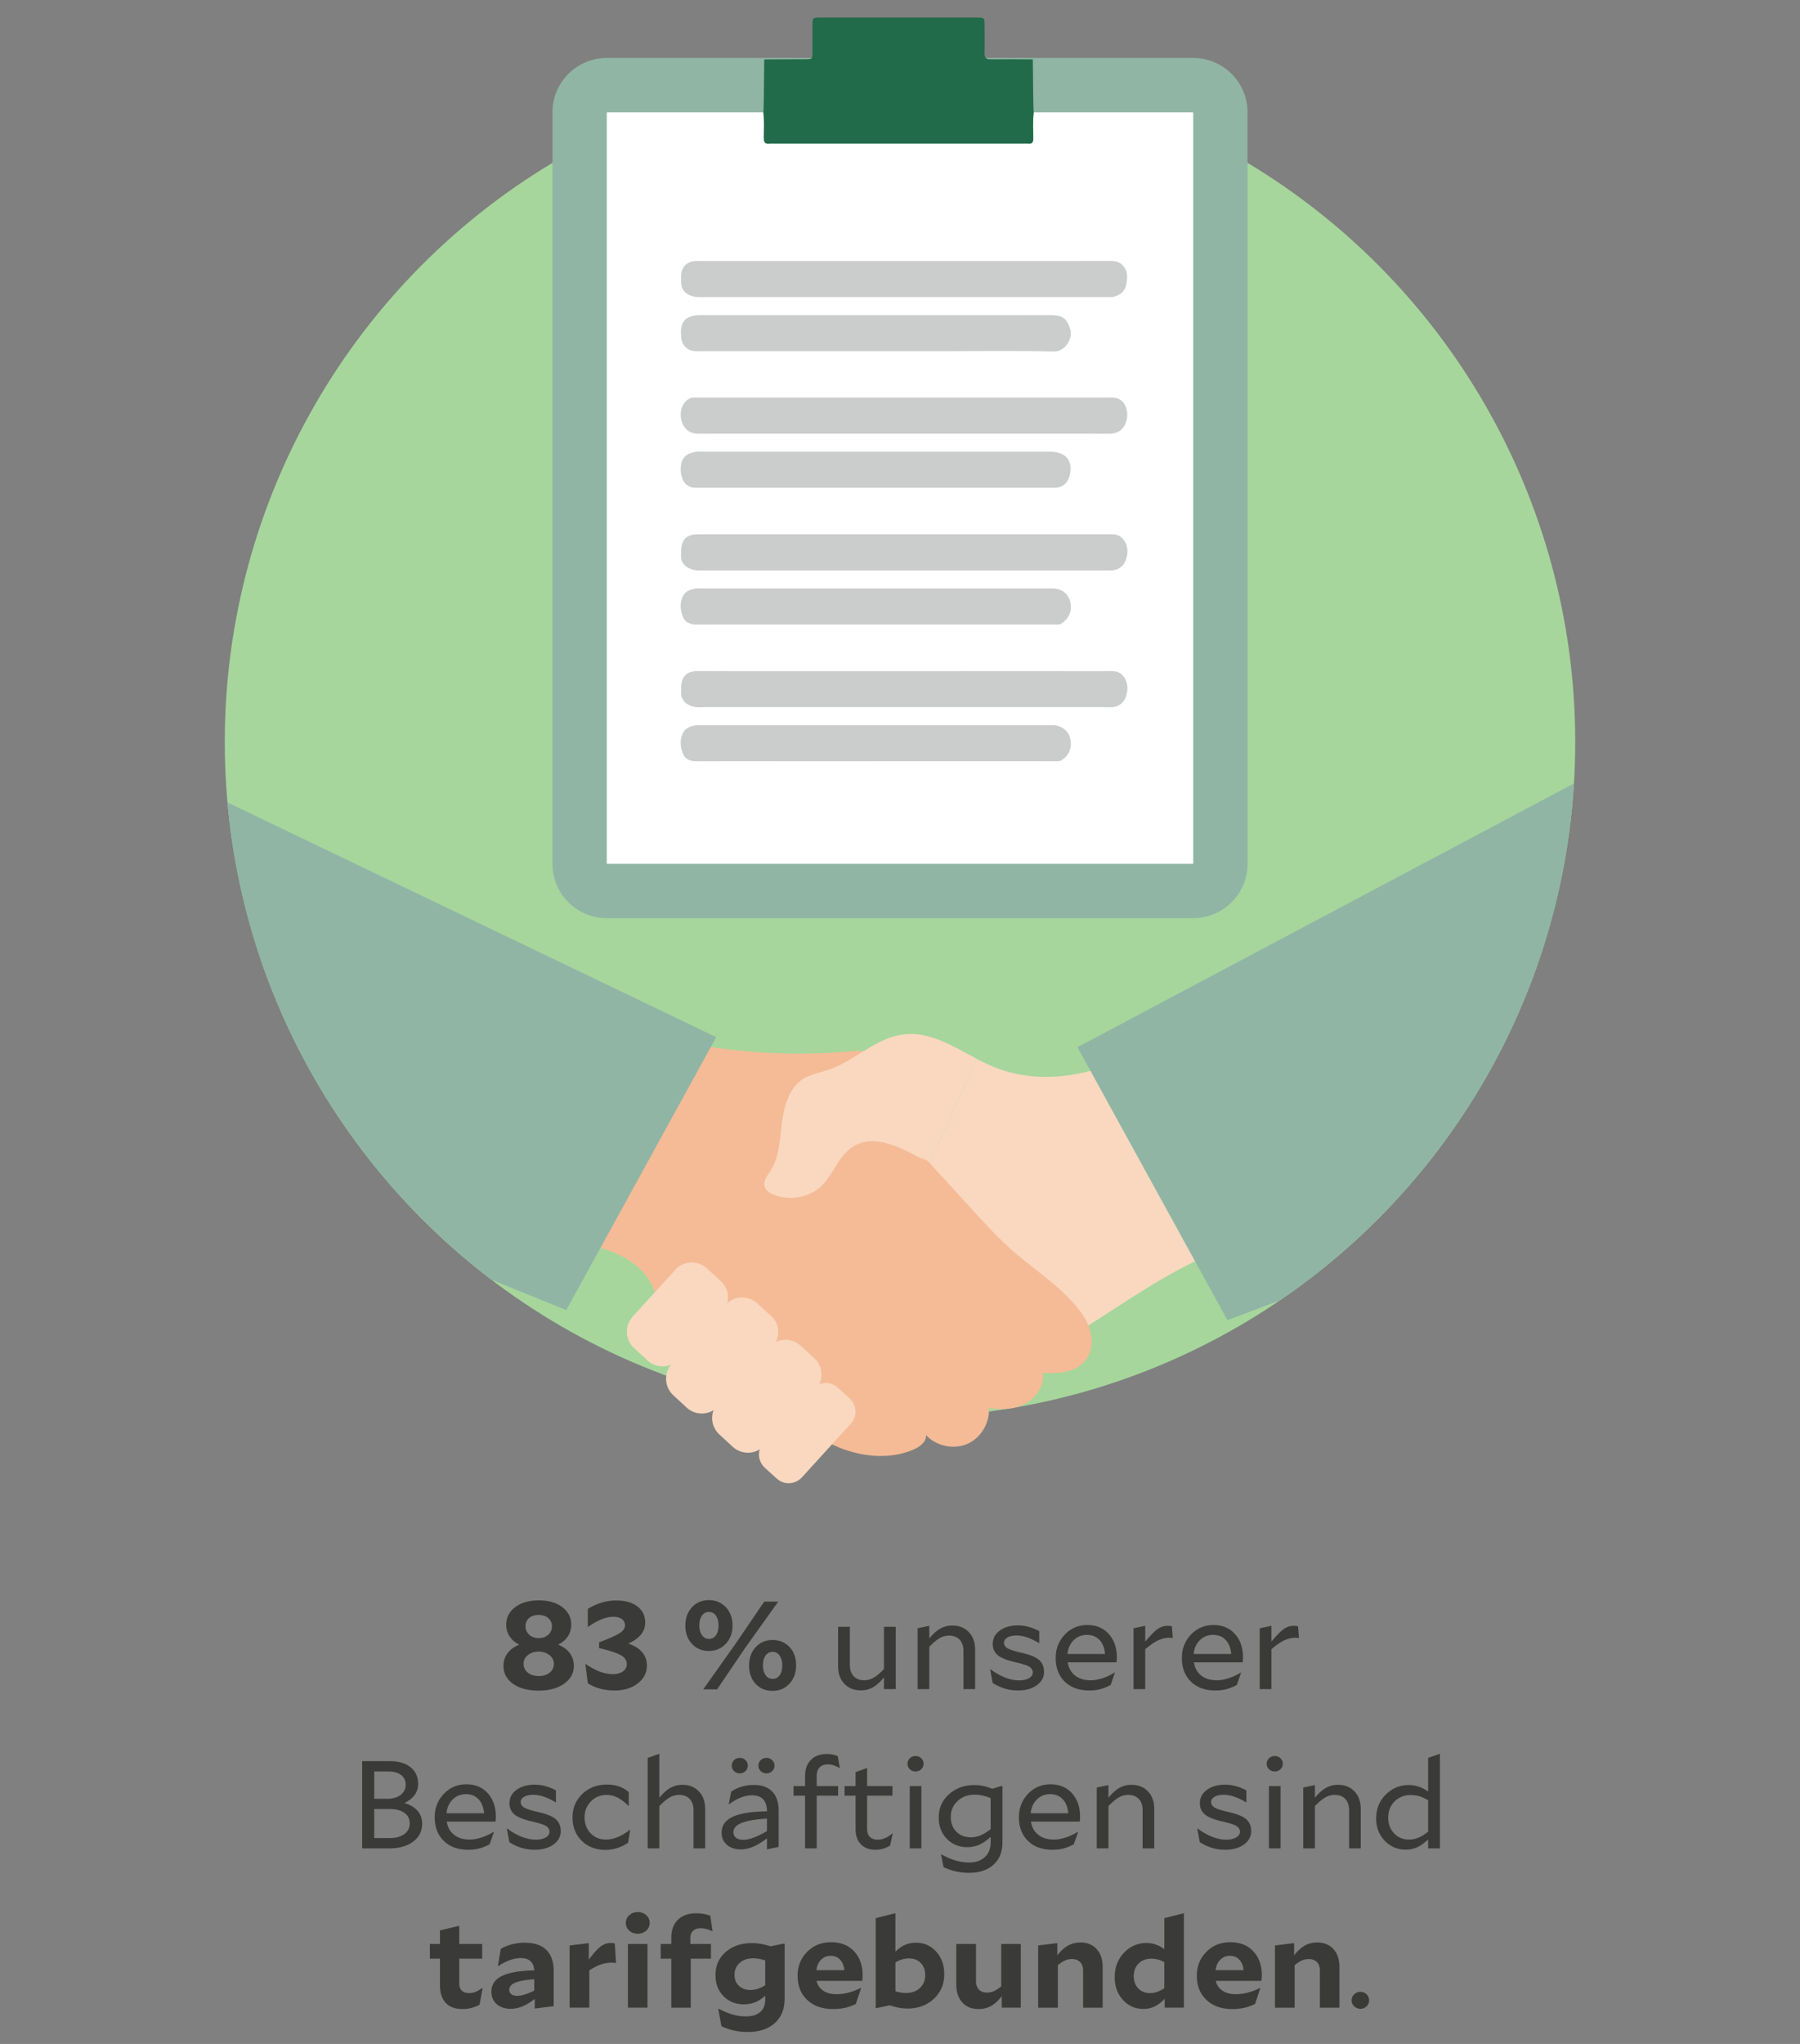 <svg xmlns="http://www.w3.org/2000/svg" width="260" height="295.144" viewBox="0 0 260 295.144"><rect x="0" y="0" width="260" height="295.144" fill="#808080" stroke="none"/><circle cx="130" cy="107.14" r="97.533" fill="#a6d69c"/><path fill="#fff" d="M85.347 13.916h89.847V128.12H85.347z"/><path d="M172.353 16.217v108.52H87.647V16.217h84.706m0-7.848H87.647a7.848 7.848 0 00-7.848 7.848v108.52a7.848 7.848 0 007.848 7.848h84.706a7.848 7.848 0 007.848-7.848V16.217a7.848 7.848 0 00-7.848-7.848z" fill="#90b5a5"/><path d="M149.185 8.574c.02 1.957.038 3.913.065 5.87.009.637.043 1.274.066 1.91-.154 1.207-.055 2.419-.06 3.628-.003.53-.127.829-.72.766-.257-.027-.518-.004-.778-.004H111.82c-.216 0-.436-.024-.648.004-.714.096-.86-.259-.853-.9.012-1.165.093-2.334-.058-3.497.022-.56.056-1.121.063-1.682.026-2.031.043-4.062.064-6.094 1.985-.006 3.97-.006 5.955-.023.983-.009.996-.024 1.007-1.011.013-1.295-.005-2.59.005-3.885.008-1.104.016-1.116 1.168-1.118 4.747-.005 9.495-.002 14.242-.002 2.762 0 5.524-.005 8.287.002 1.15.003 1.158.014 1.166 1.117.01 1.338.029 2.676-.008 4.013-.019.67.217.906.89.898 2.028-.026 4.056.001 6.085.008z" fill="#216b4a"/><path d="M139.637 77.155h20.102c.39 0 .78-.011 1.167.018.542.04 1.004.284 1.34.704.758.946.713 2.088.337 3.077-.341.9-1.196 1.46-2.28 1.413-.26-.01-.52 0-.779 0l-57.946-.001c-.303 0-.608.022-.908-.006-1.426-.136-2.448-.976-2.282-2.405.02-.171-.001-.346.004-.519.04-1.465.786-2.245 2.234-2.274 1.382-.027 2.766-.007 4.15-.007h34.861zM139.626 37.688c6.828 0 13.657.003 20.485-.004.704-.001 1.392.007 1.945.522.925.86.812 1.964.596 3.024-.187.916-1.126 1.58-2.098 1.66-.3.024-.605.009-.907.009l-58.196.001c-.693 0-1.367.004-2.01-.36-.618-.351-.99-.828-1.036-1.53a9.108 9.108 0 010-1.425c.1-1.08.852-1.794 1.956-1.886.343-.03.69-.011 1.036-.011h38.229zM139.581 62.622c-6.74 0-31.614-.002-38.355.005-.612 0-1.206-.014-1.742-.367-1.349-.89-1.568-3.17-.417-4.325.32-.32.674-.529 1.142-.514.346.012.692-.002 1.037-.002h58.578c.346 0 .693-.011 1.037.011.644.041 1.18.332 1.514.873.588.954.574 2 .13 2.978-.429.943-1.247 1.352-2.312 1.35-6.87-.016-13.741-.009-20.612-.009zM135.5 90.172c-5.49 0-29.113-.015-34.602.014-.985.005-1.852-.137-2.251-1.126-.415-1.03-.489-2.123.087-3.12.365-.63 1.072-.84 1.764-.958.294-.05.604-.015.906-.015 10.635 0 39.4-.001 50.035.003.514 0 1.022-.034 1.535.152 1.064.386 1.588 1.174 1.691 2.234.103 1.062-.319 1.937-1.19 2.58-.462.34-.996.231-1.505.232-5.49.007-10.98.004-16.47.004zM139.637 96.91l20.102.001c.39 0 .78-.012 1.167.017.542.041 1.004.284 1.34.704.758.947.713 2.089.337 3.078-.341.899-1.196 1.46-2.28 1.413-.26-.011-.52-.001-.779-.001h-57.946c-.303 0-.608.022-.908-.006-1.426-.136-2.448-.976-2.282-2.406.02-.17-.001-.345.004-.518.04-1.466.786-2.246 2.234-2.274 1.382-.027 2.766-.007 4.15-.007h34.861zM135.5 109.928c-5.49 0-29.113-.015-34.602.013-.985.005-1.852-.136-2.251-1.125-.415-1.03-.489-2.124.087-3.12.365-.63 1.072-.84 1.764-.959.294-.05.604-.014.906-.014 10.635 0 39.4-.001 50.035.003.514 0 1.022-.034 1.535.152 1.064.386 1.588 1.174 1.691 2.234.103 1.062-.319 1.937-1.19 2.579-.462.34-.996.232-1.505.232-5.49.008-10.98.005-16.47.005zM135.633 50.71h-34.209c-.389 0-.78.023-1.166-.018-1.024-.111-1.733-.833-1.858-1.852-.01-.086 0-.173-.01-.26-.204-2.055.566-3.088 2.905-3.086 10.76.01 39.654.002 50.415.007 1.82 0 2.47.536 2.899 2.134.349 1.299-.772 3.152-2.382 3.118-5.529-.116-11.062-.045-16.594-.044zM135.384 70.434h-34.076c-.345 0-.691.002-1.037-.01-.45-.017-.836-.217-1.171-.497-.697-.582-.995-2.19-.607-3.277.334-.936 1.127-1.254 2.01-1.407.293-.05.603-.013.905-.013h50.278c2.341 0 3.395 1.379 2.77 3.611-.244.873-.927 1.475-1.833 1.577-.342.038-.69.015-1.036.015l-16.203.001z" fill="#cbcccc"/><path d="M166.4 152.28c-.152-.458-.382-1.07-.917-1.07a.826.826 0 00-.536.23c-6.349 3.824-14.381 5.43-21.266 2.677a27.076 27.076 0 01-2.6-1.224l-6.809 15.07.077.076c.306.612.153 1.683.153 2.371 0 5.126-.077 10.327-.077 15.453 0 2.83 0 5.737-.535 8.567-.077.306-.077.612 0 .842s.306.382.535.535c2.754 1.683 6.196 2.372 9.41 1.913 2.677-.383 5.124-1.53 7.496-2.83 8.873-4.82 16.829-11.628 26.391-14.841-4.82-8.797-8.568-18.13-11.321-27.768z" fill="#f9d8bf"/><path d="M112.241 203.686a648.822 648.822 0 00-9.027-6.349c-2.677-1.912-5.507-3.901-7.037-6.885-.995-1.835-1.377-3.977-2.525-5.737-1.683-2.6-4.742-3.978-7.726-4.743-.994-.23-2.142-.535-2.524-1.453-.23-.459-.153-.994-.153-1.453.841-9.563 5.049-18.513 9.18-27.157.076-.23.229-.459.382-.535.306-.23.765-.153 1.147 0 9.333 2.448 19.048 3.29 28.687 2.448.765-.077 1.606-.153 2.371.076.994.306 1.76 1.071 2.371 1.913 1.913 2.677 2.219 6.12 3.52 9.026 1.223 2.83 3.365 5.125 5.43 7.344l4.82 5.278c1.53 1.683 3.06 3.29 4.743 4.82 3.06 2.753 6.731 5.048 9.409 8.185.994 1.147 1.912 2.447 2.218 3.977.382 1.53.077 3.213-.994 4.284-1.454 1.53-3.825 1.607-5.89 1.53.229 1.76-.919 3.595-2.525 4.437-1.607.841-3.519.918-5.278.612.153 2.142-1.148 4.36-3.137 5.202-1.989.841-4.513.306-5.966-1.3.153.917-.842 1.682-1.683 2.065-3.29 1.453-7.115 1.147-10.404-.077-3.519-1.377-6.502-3.442-9.409-5.508z" fill="#f4bb96"/><path d="M130.524 149.374c-3.978.459-6.961 3.748-10.71 5.049-1.3.459-2.677.688-3.825 1.377-2.065 1.376-2.754 3.977-3.06 6.425-.305 2.448-.382 5.049-1.759 7.038-.382.535-.841 1.147-.765 1.836s.689 1.147 1.3 1.377c2.295.994 5.202.459 6.962-1.224 1.76-1.76 2.524-4.513 4.666-5.737 2.754-1.683 6.273-.077 9.103 1.453.612.383 1.454.383 1.836.994l6.808-15.07c-3.442-1.835-6.808-3.977-10.556-3.518zM104.285 189.458l-6.196 6.808a3.24 3.24 0 01-4.513.23l-1.989-1.836a3.24 3.24 0 01-.23-4.514l6.197-6.808a3.24 3.24 0 014.513-.23l1.989 1.837c1.377 1.224 1.453 3.213.23 4.513z" fill="#f9d8bf"/><path d="M111.553 194.507l-7.803 8.567a3.24 3.24 0 01-4.513.23l-1.99-1.836a3.24 3.24 0 01-.229-4.513l7.803-8.568a3.24 3.24 0 014.513-.23l1.99 1.836c1.376 1.148 1.453 3.213.229 4.514z" fill="#f9d8bf"/><path d="M117.825 200.627l-7.42 8.108a3.24 3.24 0 01-4.513.23l-1.99-1.836a3.24 3.24 0 01-.229-4.514l7.42-8.108a3.24 3.24 0 014.514-.23l1.989 1.836c1.3 1.148 1.453 3.213.23 4.514z" fill="#f9d8bf"/><path d="M122.874 205.599l-7.038 7.726c-.994 1.07-2.6 1.147-3.671.153l-1.683-1.53c-1.071-.994-1.148-2.6-.153-3.672l7.037-7.726c.995-1.07 2.601-1.147 3.672-.153l1.683 1.53c1.071.994 1.148 2.6.153 3.672z" fill="#f9d8bf"/><path d="M70.975 184.784l10.817 4.396 21.662-39.42-70.594-33.887c2.493 28.088 16.89 52.75 38.115 68.911zM155.634 151.213l21.662 39.421 7.602-2.872c24.191-16.504 40.567-43.61 42.447-74.631l-71.711 38.082z" fill="#90b5a5"/><g fill="#3a3a39"><path d="M82.887 240.558c0 1.056-.471 1.916-1.413 2.575-.942.66-2.167.989-3.677.989-1.534 0-2.763-.326-3.686-.98s-1.384-1.515-1.384-2.584c0-.696.196-1.307.59-1.835.392-.529.956-.943 1.693-1.242-.612-.3-1.08-.699-1.404-1.197a3.012 3.012 0 01-.487-1.684c0-1.03.434-1.875 1.3-2.529.868-.653 2.006-.98 3.416-.98 1.396 0 2.525.327 3.387.98.86.654 1.29 1.498 1.29 2.53a3.02 3.02 0 01-.486 1.683c-.325.498-.793.897-1.403 1.197.735.3 1.297.713 1.684 1.242s.58 1.14.58 1.835zm-5.09-2.069c-.611 0-1.125.168-1.543.504s-.627.75-.627 1.242c0 .528.202.957.608 1.287.406.33.939.494 1.6.494.648 0 1.172-.164 1.571-.494s.599-.76.599-1.287c0-.492-.215-.906-.646-1.242-.43-.336-.95-.504-1.562-.504zm0-5.293c-.573 0-1.032.15-1.375.451-.343.3-.515.696-.515 1.188s.18.9.543 1.223c.362.325.823.487 1.385.487.549 0 1.001-.162 1.356-.487.356-.323.534-.731.534-1.223 0-.48-.178-.873-.534-1.18-.355-.306-.82-.459-1.394-.459zM93.44 240.505c0 1.044-.444 1.905-1.329 2.583-.885.677-1.983 1.016-3.294 1.016-.735 0-1.403-.074-2.002-.224s-1.234-.417-1.908-.801l-.355-2.791.037-.018c.71.493 1.39.862 2.04 1.108a5.31 5.31 0 001.89.369c.598 0 1.085-.133 1.459-.397.375-.263.561-.61.561-1.044 0-.54-.293-.974-.879-1.304-.587-.33-1.628-.67-3.125-1.017v-.828c1.447-.553 2.433-.993 2.956-1.324.525-.33.786-.717.786-1.16 0-.36-.15-.65-.449-.873-.299-.223-.705-.333-1.216-.333-.55 0-1.129.123-1.74.369s-1.254.608-1.928 1.089h-.037v-2.592a8.255 8.255 0 012.012-.928 7.45 7.45 0 012.123-.297c1.272 0 2.283.29 3.031.865.75.576 1.123 1.35 1.123 2.322 0 .647-.206 1.227-.617 1.737-.412.51-1.023.944-1.834 1.305.873.275 1.54.687 2.002 1.232.461.547.692 1.192.692 1.936zM105.808 234.708c0 1.08-.326 1.966-.974 2.656-.648.69-1.472 1.035-2.47 1.035-.972 0-1.777-.342-2.413-1.027-.637-.684-.954-1.559-.954-2.627 0-1.08.317-1.965.954-2.655.636-.69 1.453-1.035 2.451-1.035.986 0 1.8.342 2.442 1.026s.964 1.56.964 2.627zm-3.424-1.943c-.412 0-.743.177-.992.53-.25.354-.374.826-.374 1.413 0 .589.128 1.06.383 1.414.255.353.595.531 1.02.531.411 0 .742-.174.991-.522.25-.349.375-.816.375-1.405 0-.6-.125-1.077-.375-1.43a1.192 1.192 0 00-1.028-.531zm1.197 11.177h-2.002l4.77-6.731 4.043-5.94h2.02l-4.808 6.732-4.023 5.94zm4.621-3.437c0-1.08.319-1.965.954-2.656.637-.69 1.448-1.034 2.433-1.034.998 0 1.815.338 2.451 1.016.637.679.954 1.558.954 2.638s-.321 1.964-.963 2.655c-.642.69-1.463 1.035-2.46 1.035-.986 0-1.794-.34-2.424-1.018s-.945-1.556-.945-2.636zm3.405 1.926c.425 0 .761-.177 1.011-.532.25-.353.374-.818.374-1.394 0-.6-.128-1.08-.384-1.44-.254-.361-.595-.54-1.02-.54-.41 0-.744.177-1 .53s-.384.826-.384 1.414.128 1.061.384 1.422.596.54 1.02.54zM129.383 243.907h-1.703v-1.692c-.536.66-1.067 1.137-1.59 1.43a3.498 3.498 0 01-1.74.442c-.986 0-1.782-.319-2.386-.954-.606-.636-.907-1.488-.907-2.556v-5.67h1.702v5.508c0 .695.184 1.238.553 1.629.367.39.876.585 1.524.585.474 0 .927-.123 1.356-.37.431-.244.927-.662 1.488-1.25v-6.102h1.703v9zM137.092 236.184a2.73 2.73 0 00-1.376.37c-.43.246-.926.663-1.487 1.25v6.103h-1.684v-8.785l1.684-.36v1.837c.536-.66 1.066-1.137 1.59-1.431a3.493 3.493 0 011.74-.442c.986 0 1.78.319 2.386.955.605.636.908 1.488.908 2.556v5.67h-1.684V238.4c0-.696-.185-1.24-.553-1.63s-.876-.585-1.524-.585zM147.514 238.651c1.234.276 2.091.623 2.572 1.043s.72.996.72 1.729c0 .78-.352 1.422-1.057 1.926-.704.503-1.605.755-2.703.755-.661 0-1.291-.09-1.89-.27a7.165 7.165 0 01-1.778-.827l-.356-1.962.039-.019c.698.529 1.403.93 2.114 1.207.71.276 1.396.414 2.057.414.562 0 1.027-.105 1.395-.316.367-.209.552-.482.552-.818 0-.36-.172-.642-.515-.846s-1.02-.42-2.03-.649c-1.21-.275-2.052-.617-2.526-1.025-.474-.408-.71-.942-.71-1.602 0-.792.338-1.437 1.019-1.935.68-.498 1.556-.748 2.629-.748.523 0 1.048.072 1.571.217a6.775 6.775 0 011.497.611v1.729h-.037a8.616 8.616 0 00-1.693-.819 4.71 4.71 0 00-1.526-.28c-.561 0-1.007.097-1.337.288-.33.193-.497.445-.497.757 0 .336.17.602.506.8s.998.412 1.984.64zM161.041 241.53l-.617 1.782a7.097 7.097 0 01-1.534.613c-.475.119-.993.18-1.553.18-1.485 0-2.664-.426-3.537-1.278-.873-.853-1.31-1.992-1.31-3.42 0-1.32.437-2.442 1.31-3.367.873-.924 1.959-1.385 3.256-1.385 1.298 0 2.333.435 3.106 1.305s1.16 1.988 1.16 3.357a4.943 4.943 0 01-.056.719h-7.036c.125.816.478 1.453 1.058 1.908.58.457 1.325.685 2.235.685.55 0 1.126-.099 1.73-.298a8.063 8.063 0 001.75-.818l.038.017zM157 236.077c-.762 0-1.4.258-1.918.773s-.814 1.176-.889 1.98h5.426c-.075-.863-.343-1.538-.805-2.024-.46-.487-1.066-.729-1.814-.729zM168.9 236.491c-.55 0-1.088.125-1.619.377s-1.15.679-1.861 1.28v5.76h-1.685v-8.786l1.685-.36v2.287c.773-.924 1.38-1.536 1.824-1.836a2.504 2.504 0 011.722-.433c.08.013.183.031.308.055l.131 1.71a1.373 1.373 0 00-.253-.046 3.507 3.507 0 00-.252-.008zM179.266 241.53l-.618 1.782a7.097 7.097 0 01-1.534.613c-.474.119-.992.18-1.552.18-1.486 0-2.665-.426-3.538-1.278-.873-.853-1.31-1.992-1.31-3.42 0-1.32.437-2.442 1.31-3.367.873-.924 1.96-1.385 3.256-1.385 1.298 0 2.333.435 3.107 1.305s1.16 1.988 1.16 3.357a4.943 4.943 0 01-.057.719h-7.035c.125.816.478 1.453 1.058 1.908.58.457 1.325.685 2.235.685.549 0 1.126-.099 1.73-.298a8.063 8.063 0 001.75-.818l.038.017zm-4.041-5.453c-.762 0-1.4.258-1.918.773s-.815 1.176-.889 1.98h5.426c-.075-.863-.343-1.538-.805-2.024-.46-.487-1.066-.729-1.814-.729zM187.125 236.491c-.55 0-1.089.125-1.62.377s-1.15.679-1.86 1.28v5.76h-1.685v-8.786l1.685-.36v2.287c.773-.924 1.38-1.536 1.824-1.836a2.504 2.504 0 011.721-.433c.081.013.184.031.309.055l.13 1.71a1.373 1.373 0 00-.252-.046 3.507 3.507 0 00-.252-.008zM58.413 260.354c.823.24 1.457.616 1.9 1.125s.664 1.131.664 1.864c0 1.08-.437 1.943-1.31 2.591s-2.02.973-3.442.973h-3.912v-12.6h3.949c1.284 0 2.295.29 3.031.873.735.582 1.103 1.39 1.103 2.42 0 .6-.17 1.135-.513 1.602-.344.469-.833.853-1.47 1.152zm-2.264-4.553h-2.095v3.942h1.908c.786 0 1.423-.19 1.91-.567s.729-.867.729-1.468c0-.587-.222-1.053-.664-1.395-.444-.341-1.04-.512-1.788-.512zm-2.095 5.418v4.194h2.264c.872 0 1.569-.192 2.086-.576.518-.385.777-.895.777-1.53 0-.66-.26-1.173-.777-1.54s-1.244-.548-2.18-.548h-2.17zM71.343 264.53l-.617 1.782c-.55.288-1.061.493-1.536.613-.473.119-.99.18-1.552.18-1.485 0-2.663-.426-3.536-1.278-.873-.853-1.31-1.992-1.31-3.42 0-1.32.437-2.442 1.31-3.367.873-.924 1.958-1.385 3.255-1.385s2.332.435 3.106 1.305 1.16 1.988 1.16 3.357c0 .12-.006.252-.018.396s-.026.252-.038.323h-7.035c.124.816.477 1.453 1.057 1.908.58.457 1.325.685 2.236.685.549 0 1.125-.099 1.73-.298a8.055 8.055 0 001.75-.818l.038.017zm-4.042-5.453c-.761 0-1.4.258-1.918.773s-.814 1.176-.889 1.98h5.427c-.075-.863-.344-1.538-.805-2.024-.462-.487-1.066-.729-1.815-.729zM77.704 261.651c1.235.276 2.093.623 2.573 1.043.48.42.72.996.72 1.729 0 .78-.352 1.422-1.057 1.926-.705.503-1.606.755-2.704.755-.66 0-1.29-.09-1.89-.27s-1.19-.455-1.777-.827l-.355-1.962.037-.019c.698.529 1.403.93 2.114 1.207.711.276 1.398.414 2.059.414.561 0 1.025-.105 1.393-.316.369-.209.552-.482.552-.818 0-.36-.17-.642-.514-.846-.343-.204-1.02-.42-2.03-.649-1.21-.275-2.053-.617-2.526-1.025s-.711-.942-.711-1.602c0-.792.34-1.437 1.02-1.935s1.556-.748 2.628-.748c.525 0 1.048.072 1.573.217a6.767 6.767 0 011.496.611v1.729h-.037a8.564 8.564 0 00-1.694-.819 4.699 4.699 0 00-1.524-.28c-.562 0-1.008.097-1.338.288-.331.193-.496.445-.496.757 0 .336.168.602.505.8s.998.412 1.983.64zM91.026 264.224l-.3 1.873c-.51.335-1.04.591-1.59.765s-1.104.26-1.664.26c-1.41 0-2.558-.438-3.444-1.314s-1.328-2.003-1.328-3.383c0-1.344.47-2.47 1.412-3.375.943-.907 2.13-1.36 3.565-1.36.624 0 1.191.088 1.703.262s.991.447 1.44.818v1.998h-.037c-.561-.551-1.095-.953-1.6-1.206a3.426 3.426 0 00-1.543-.378c-.911 0-1.672.313-2.283.936-.61.625-.917 1.387-.917 2.287 0 .936.29 1.707.87 2.313s1.326.909 2.236.909c.549 0 1.129-.13 1.74-.388a6.843 6.843 0 001.703-1.035l.037.018zM98.099 259.184c-.487 0-.945.123-1.375.37s-.926.663-1.488 1.25v6.103h-1.684V253.84l1.684-.594v6.354c.536-.66 1.067-1.137 1.59-1.431a3.498 3.498 0 011.74-.442c.986 0 1.78.319 2.386.955.606.636.907 1.488.907 2.556v5.67h-1.683V261.4c0-.696-.185-1.24-.552-1.63-.368-.39-.877-.585-1.525-.585zM112.469 261.434v5.256l-1.684.36v-1.602c-.7.541-1.357.943-1.974 1.207s-1.22.396-1.806.396c-.823 0-1.49-.22-2.002-.658-.512-.437-.767-1.023-.767-1.754 0-1.033.536-1.797 1.609-2.295s2.72-.76 4.94-.784v-.036c0-.744-.184-1.31-.553-1.7-.368-.39-.9-.585-1.6-.585a4.45 4.45 0 00-1.617.323c-.556.216-1.126.54-1.712.972l-.038-.018.355-1.818a5.815 5.815 0 011.563-.72 6.195 6.195 0 011.712-.233c1.147 0 2.03.318 2.648.953.617.637.926 1.549.926 2.736zm-5.614-5.363c-.324 0-.598-.108-.823-.324a1.06 1.06 0 01-.337-.793c0-.31.113-.575.337-.791.225-.217.5-.324.823-.324s.6.107.824.324c.224.216.337.48.337.791 0 .312-.113.576-.337.793a1.144 1.144 0 01-.824.324zm-.917 8.496a.97.97 0 00.374.801c.25.197.593.297 1.03.297s.935-.102 1.497-.307c.561-.203 1.21-.521 1.946-.953v-1.8c-1.622.095-2.835.302-3.64.62s-1.207.766-1.207 1.342zm4.772-8.496c-.324 0-.599-.108-.823-.324a1.06 1.06 0 01-.337-.793c0-.31.112-.575.337-.791.224-.217.499-.324.823-.324s.599.107.823.324c.225.216.337.48.337.791 0 .312-.112.576-.337.793a1.144 1.144 0 01-.823.324zM121.057 257.907v1.386h-3.087v7.614h-1.685v-7.614h-1.665v-1.386h1.665v-1.422c0-.996.281-1.78.843-2.35.56-.57 1.328-.855 2.3-.855.3 0 .575.025.824.072.25.05.506.133.768.252l.28 1.674-.037.019c-.35-.193-.656-.327-.917-.406s-.53-.117-.805-.117c-.486 0-.87.148-1.15.442s-.421.699-.421 1.215v1.476h3.087zM128.953 264.747l-.374 1.727c-.275.193-.6.345-.974.46s-.76.17-1.16.17c-.885 0-1.584-.263-2.095-.792s-.767-1.265-.767-2.214v-4.805h-1.59v-1.386h1.59v-2.016l1.665-.594v2.61h3.667v1.386h-3.667v4.733c0 .541.13.946.393 1.215.262.27.648.406 1.16.406.35 0 .699-.076 1.048-.225.35-.15.705-.381 1.066-.694l.038.019zM132.246 253.57c.324 0 .599.107.823.322s.337.48.337.792c0 .313-.112.577-.337.792s-.499.325-.823.325-.599-.109-.823-.325-.337-.48-.337-.792c0-.311.112-.576.337-.792s.499-.323.823-.323zm.842 13.337h-1.684v-9h1.684v9zM144.8 257.907v8.136c0 1.368-.433 2.441-1.3 3.222-.867.779-2.049 1.17-3.545 1.17a8.648 8.648 0 01-1.852-.198 8.661 8.661 0 01-1.816-.63l-.355-1.82.037-.017c.749.409 1.444.705 2.087.891.642.187 1.3.28 1.973.28.923 0 1.665-.261 2.227-.784.561-.521.842-1.226.842-2.114v-.81c-.56.528-1.11.908-1.647 1.143s-1.11.35-1.72.35c-1.199 0-2.187-.4-2.966-1.206-.78-.803-1.17-1.824-1.17-3.06 0-1.367.496-2.492 1.488-3.374.991-.882 2.21-1.323 3.657-1.323.424 0 .843.042 1.254.126.412.084.855.221 1.328.414l1.254-.396h.225zm-4.022 1.242c-.986 0-1.805.305-2.46.918-.656.612-.983 1.38-.983 2.303 0 .877.269 1.584.805 2.125.536.539 1.235.81 2.095.81.474 0 .939-.093 1.394-.279.456-.186.945-.489 1.469-.91v-4.463a7.42 7.42 0 00-1.18-.379 5.194 5.194 0 00-1.14-.125zM155.728 264.53l-.618 1.782a7.097 7.097 0 01-1.534.613c-.474.119-.992.18-1.553.18-1.485 0-2.664-.426-3.537-1.278-.873-.853-1.31-1.992-1.31-3.42 0-1.32.437-2.442 1.31-3.367.873-.924 1.96-1.385 3.256-1.385 1.298 0 2.333.435 3.107 1.305s1.16 1.988 1.16 3.357a4.943 4.943 0 01-.057.719h-7.035c.125.816.478 1.453 1.058 1.908.58.457 1.325.685 2.235.685.549 0 1.126-.099 1.73-.298a8.063 8.063 0 001.75-.818l.038.017zm-4.041-5.453c-.762 0-1.4.258-1.918.773s-.815 1.176-.89 1.98h5.427c-.076-.863-.343-1.538-.805-2.024-.461-.487-1.066-.729-1.814-.729zM162.969 259.184c-.487 0-.945.123-1.375.37s-.926.663-1.488 1.25v6.103h-1.684v-8.785l1.684-.36v1.837c.537-.66 1.067-1.137 1.59-1.431a3.498 3.498 0 011.74-.442c.986 0 1.78.319 2.386.955.606.636.907 1.488.907 2.556v5.67h-1.683V261.4c0-.696-.185-1.24-.552-1.63-.368-.39-.877-.585-1.525-.585zM177.433 261.651c1.234.276 2.091.623 2.572 1.043s.72.996.72 1.729c0 .78-.352 1.422-1.057 1.926-.704.503-1.606.755-2.703.755-.661 0-1.291-.09-1.89-.27a7.165 7.165 0 01-1.778-.827l-.356-1.962.038-.019c.699.529 1.404.93 2.115 1.207.71.276 1.396.414 2.057.414.562 0 1.027-.105 1.395-.316.367-.209.552-.482.552-.818 0-.36-.172-.642-.515-.846s-1.02-.42-2.03-.649c-1.21-.275-2.052-.617-2.526-1.025-.474-.408-.71-.942-.71-1.602 0-.792.338-1.437 1.019-1.935.68-.498 1.556-.748 2.629-.748.523 0 1.048.072 1.571.217a6.775 6.775 0 011.497.611v1.729h-.037a8.616 8.616 0 00-1.693-.819 4.71 4.71 0 00-1.526-.28c-.561 0-1.007.097-1.338.288-.33.193-.496.445-.496.757 0 .336.17.602.506.8s.998.412 1.984.64zM184.13 253.57c.325 0 .6.107.824.322s.337.48.337.792c0 .313-.112.577-.337.792s-.499.325-.823.325-.599-.109-.823-.325-.337-.48-.337-.792c0-.311.112-.576.337-.792s.499-.323.823-.323zm.843 13.337h-1.684v-9h1.684v9zM192.794 259.184a2.73 2.73 0 00-1.376.37c-.43.246-.926.663-1.487 1.25v6.103h-1.684v-8.785l1.684-.36v1.837c.536-.66 1.066-1.137 1.59-1.431a3.493 3.493 0 011.74-.442c.986 0 1.781.319 2.386.955.605.636.908 1.488.908 2.556v5.67h-1.684V261.4c0-.696-.184-1.24-.553-1.63s-.876-.585-1.524-.585zM207.987 266.907h-1.703v-1.297c-.536.517-1.057.892-1.562 1.125a3.93 3.93 0 01-1.675.352c-1.197 0-2.208-.43-3.031-1.287s-1.235-1.929-1.235-3.213c0-1.38.461-2.53 1.385-3.447.923-.918 2.032-1.377 3.33-1.377.486 0 .957.075 1.413.224.455.15.913.387 1.375.711v-4.86l1.703-.593v13.662zm-4.21-7.705c-.935 0-1.713.307-2.33.918-.617.613-.926 1.393-.926 2.34 0 .925.284 1.683.851 2.277.568.594 1.275.892 2.124.892.486 0 .948-.091 1.385-.27s.904-.468 1.403-.864v-4.537c-.436-.264-.854-.455-1.254-.575s-.817-.181-1.253-.181zM69.705 287.099l-.43 2.375c-.362.205-.752.36-1.17.468a5.16 5.16 0 01-1.3.162c-1.06 0-1.868-.297-2.423-.89s-.832-1.461-.832-2.602v-3.78h-1.46v-2.124h1.46v-1.961l2.787-.666v2.627h3.312v2.125h-3.312v3.546c0 .468.122.821.365 1.061s.602.36 1.076.36c.3 0 .596-.056.889-.17s.62-.303.982-.568l.056.036zM79.978 289.69l-2.732.342v-1.385c-.624.48-1.22.836-1.787 1.07a4.411 4.411 0 01-1.693.352c-.836 0-1.51-.225-2.02-.676-.513-.449-.768-1.052-.768-1.808 0-1.008.511-1.762 1.534-2.26 1.022-.497 2.576-.765 4.659-.8-.037-.589-.219-1.032-.543-1.333-.324-.299-.792-.449-1.403-.449-.5 0-1.023.099-1.572.297a7.767 7.767 0 00-1.684.873l-.056-.036.43-2.466a6.412 6.412 0 011.647-.666 7.478 7.478 0 011.833-.217c1.36 0 2.393.349 3.097 1.045.705.695 1.058 1.71 1.058 3.041v5.076zm-6.418-2.375c0 .276.1.492.3.648.199.155.479.233.841.233.324 0 .689-.062 1.095-.188a9.686 9.686 0 001.375-.568v-1.637c-1.223.084-2.13.246-2.723.485-.593.24-.888.583-.888 1.027zM88.304 283.409c-.512 0-1.017.087-1.516.26s-1.054.46-1.665.855v5.383h-2.845v-8.982l2.77-.342v2.393c.661-.899 1.223-1.526 1.684-1.88.461-.355.948-.53 1.46-.53.099 0 .193.005.28.017.088.012.2.03.337.054l.169 2.826a2.082 2.082 0 00-.329-.045 5.427 5.427 0 00-.345-.009zM92.121 276.1c.486 0 .895.15 1.226.45.33.3.496.674.496 1.117s-.166.816-.496 1.115c-.331.3-.74.451-1.226.451s-.895-.15-1.225-.45c-.332-.3-.497-.673-.497-1.116s.165-.817.497-1.116c.33-.3.739-.45 1.225-.45zm1.403 13.807H90.7v-9.2h2.825v9.2zM102.692 280.708v2.125h-2.919v7.074h-2.806v-7.074h-1.534v-2.125h1.534v-.9c0-1.104.318-1.967.954-2.591.637-.624 1.516-.937 2.639-.937.386 0 .735.027 1.047.082.312.053.643.14.992.26l.318 2.197-.056.035a4.784 4.784 0 00-.89-.324 3.4 3.4 0 00-.776-.09c-.46 0-.823.123-1.085.37s-.392.584-.392 1.017v.88h2.974zM108.007 293.417c-.674 0-1.317-.067-1.928-.198s-1.235-.342-1.871-.63l-.45-2.467.057-.053c.798.407 1.497.693 2.096.855a7.124 7.124 0 001.871.243c.86 0 1.534-.211 2.02-.631s.73-1.014.73-1.781v-.576c-.473.431-.96.747-1.459.945a4.39 4.39 0 01-1.628.297c-1.185 0-2.165-.393-2.937-1.18-.775-.785-1.16-1.79-1.16-3.015 0-1.38.492-2.499 1.477-3.356.986-.858 2.24-1.287 3.762-1.287.424 0 .853.035 1.29.107.437.073.911.193 1.423.36l1.814-.377h.225v7.902c0 1.512-.474 2.696-1.422 3.555-.948.857-2.252 1.287-3.91 1.287zm-1.91-8.262c0 .66.213 1.19.637 1.592.424.402.973.603 1.647.603.361 0 .714-.053 1.056-.162a4.854 4.854 0 001.095-.521v-3.582a6.153 6.153 0 00-.917-.235 5.338 5.338 0 00-.879-.072c-.76 0-1.391.223-1.89.666-.498.445-.748 1.015-.748 1.711zM124.378 287.099l-.767 2.286a7.75 7.75 0 01-1.618.557 8.009 8.009 0 01-1.675.162c-1.547 0-2.785-.437-3.714-1.314-.93-.875-1.394-2.045-1.394-3.51 0-1.355.458-2.498 1.375-3.429.917-.93 2.074-1.395 3.47-1.395 1.398 0 2.506.441 3.322 1.324.817.881 1.226 2.043 1.226 3.483 0 .072-.006.18-.019.324s-.025.294-.037.449h-6.606c.15.613.475 1.087.974 1.422.498.337 1.135.505 1.908.505.573 0 1.148-.075 1.722-.226a9.492 9.492 0 001.777-.675l.056.036zm-4.378-4.68c-.562 0-1.03.19-1.403.566-.374.38-.599.88-.674 1.504h4.042c-.063-.637-.269-1.14-.617-1.513-.35-.372-.8-.557-1.348-.557zM136.39 285.065c0 1.451-.504 2.643-1.515 3.573-1.01.93-2.276 1.394-3.798 1.394-.412 0-.823-.039-1.235-.117a10.533 10.533 0 01-1.328-.35l-1.778.377h-.244v-12.959l2.845-.72v5.562c.45-.444.91-.771 1.385-.981a3.883 3.883 0 011.59-.316c1.172 0 2.145.43 2.918 1.287.774.859 1.16 1.942 1.16 3.25zm-5.5 2.717c.81 0 1.471-.24 1.983-.72s.768-1.103.768-1.872c0-.72-.216-1.299-.646-1.736-.43-.439-.995-.657-1.693-.657a3.5 3.5 0 00-.974.135c-.311.09-.642.237-.991.44v4.158c.236.084.483.148.74.19.254.042.526.062.813.062zM147.448 289.907h-2.75v-1.656c-.511.648-1.03 1.119-1.552 1.412-.525.295-1.124.441-1.797.441-.986 0-1.768-.317-2.348-.953-.58-.636-.87-1.5-.87-2.593v-5.85h2.844V286c0 .552.136.978.412 1.277.273.301.667.45 1.178.45.35 0 .68-.069.992-.206.311-.138.667-.369 1.066-.693v-6.121h2.825v9.2zM154.839 282.887c-.35 0-.677.065-.983.198-.305.132-.658.36-1.056.683v6.14h-2.845v-8.983l2.77-.342v1.764c.511-.649 1.032-1.12 1.562-1.414s1.12-.44 1.769-.44c.985 0 1.767.318 2.347.953.58.637.87 1.5.87 2.592v5.87h-2.825v-5.311c0-.54-.14-.96-.42-1.26s-.677-.45-1.19-.45zM171.005 289.907h-2.77v-1.297c-.473.517-.96.892-1.459 1.125a3.824 3.824 0 01-1.646.352c-1.16 0-2.137-.436-2.929-1.305-.792-.871-1.187-1.959-1.187-3.267 0-1.417.445-2.595 1.338-3.538.891-.941 1.986-1.412 3.283-1.412.449 0 .886.075 1.31.225.424.15.835.375 1.235.675v-4.482l2.825-.72v13.644zm-7.241-4.555c0 .733.218 1.324.655 1.774.436.45.998.675 1.684.675.336 0 .67-.054 1-.162.332-.109.69-.289 1.077-.54v-3.762c-.325-.18-.64-.309-.946-.387s-.626-.117-.963-.117c-.736 0-1.337.234-1.805.701-.468.469-.702 1.074-.702 1.818zM182.044 287.099l-.767 2.286a7.75 7.75 0 01-1.618.557 8.009 8.009 0 01-1.675.162c-1.546 0-2.785-.437-3.714-1.314-.93-.875-1.394-2.045-1.394-3.51 0-1.355.458-2.498 1.375-3.429.917-.93 2.074-1.395 3.47-1.395 1.398 0 2.506.441 3.322 1.324.817.881 1.226 2.043 1.226 3.483 0 .072-.006.18-.019.324s-.025.294-.037.449h-6.606c.15.613.475 1.087.974 1.422.498.337 1.135.505 1.908.505.574 0 1.148-.075 1.722-.226a9.492 9.492 0 001.777-.675l.056.036zm-4.378-4.68c-.561 0-1.03.19-1.403.566-.374.38-.599.88-.674 1.504h4.042c-.063-.637-.269-1.14-.617-1.513-.35-.372-.8-.557-1.348-.557zM189.042 282.887c-.35 0-.677.065-.982.198-.306.132-.659.36-1.057.683v6.14h-2.845v-8.983l2.77-.342v1.764c.511-.649 1.032-1.12 1.562-1.414s1.12-.44 1.769-.44c.985 0 1.767.318 2.347.953.58.637.87 1.5.87 2.592v5.87h-2.825v-5.311c0-.54-.14-.96-.42-1.26s-.677-.45-1.189-.45zM196.508 290.07c-.35 0-.65-.122-.899-.362-.25-.24-.374-.527-.374-.863s.124-.624.374-.864a1.25 1.25 0 01.899-.361c.348 0 .645.121.888.361.244.24.365.528.365.864s-.121.624-.365.863c-.243.24-.54.361-.888.361z"/></g></svg>